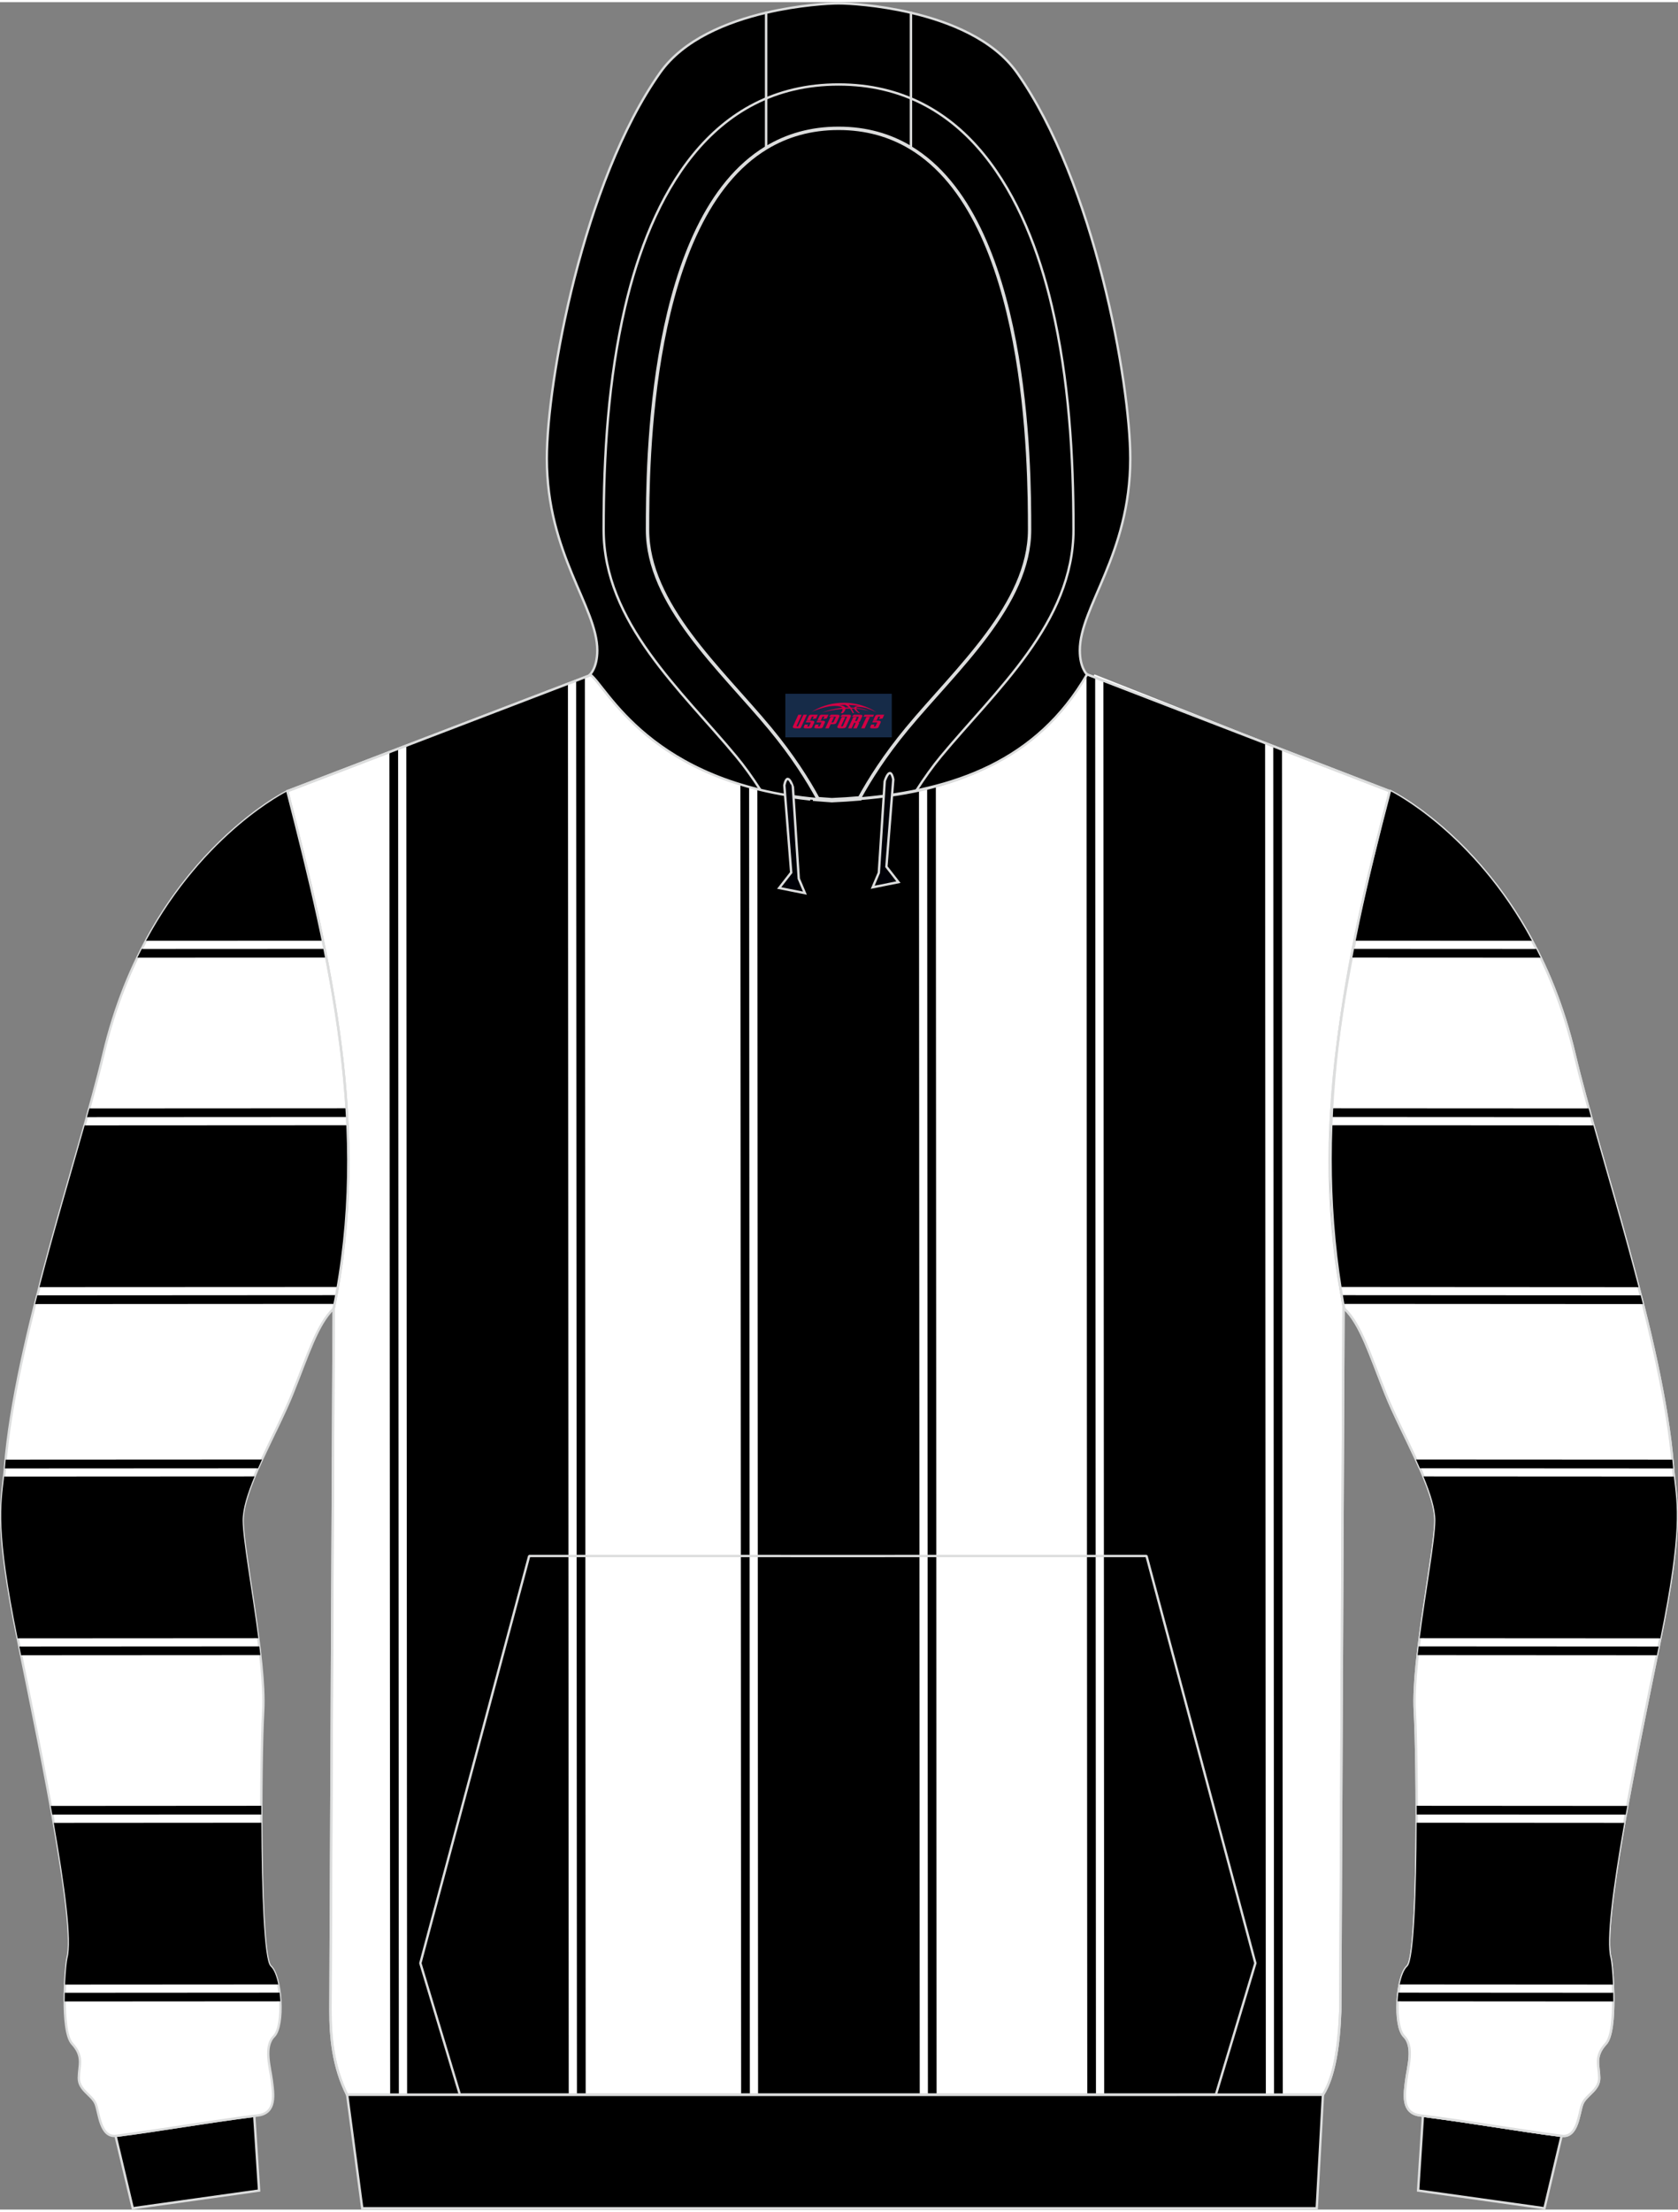 <?xml version="1.0" encoding="utf-8"?>
<!-- Generator: Adobe Illustrator 24.0.1, SVG Export Plug-In . SVG Version: 6.00 Build 0)  -->
<svg xmlns="http://www.w3.org/2000/svg" xmlns:xlink="http://www.w3.org/1999/xlink" version="1.1" id="图层_1" x="0px" y="0px" width="378px" height="498px" viewBox="0 0 378.42 497.57" enable-background="new 0 0 378.42 497.57" xml:space="preserve">
<rect x="0" y="0" width="378.42" height="497.57" fill="#808080" stroke="none"/>
<path fill-rule="evenodd" clip-rule="evenodd" stroke="#DCDDDD" stroke-width="0.534" stroke-miterlimit="10" d="M348.3,497.27  l-28.49-3.99l1.08-16.84c11.44,1.46,21.8,3.33,31.14,4.5c0.05,0.01,0.09,0.01,0.14,0.01L348.3,497.27z"/>
<path fill-rule="evenodd" clip-rule="evenodd" stroke="#DCDDDD" stroke-width="0.534" stroke-miterlimit="10" d="M29.94,497.27  l28.49-3.99l-1.09-16.84c-11.44,1.46-21.8,3.33-31.14,4.5c-0.05,0.01-0.09,0.01-0.14,0.01L29.94,497.27z"/>
<path fill-rule="evenodd" clip-rule="evenodd" fill="#FFFFFF" d="M64.8,177.85l69.96-26.33c3.81,2.62,13.91,25.89,54.5,28.36  c23.96-1.09,45.2-6.96,57.56-28.36l66.62,26.33c-10.43,39.49-17.68,75.96-10.45,116.03l-0.74,158.96c-0.3,8.19-1.4,14.86-3.89,18.85  H78.28c-3.13-6.33-3.78-12.82-3.76-19.22c0.01-4.1,0.03-8.21,0.05-12.31l0.68-145.7C83.62,254.15,74.56,215.85,64.8,177.85z"/>
<path fill-rule="evenodd" clip-rule="evenodd" fill="#FFFFFF" stroke="#DCDDDD" stroke-width="0.534" stroke-miterlimit="10" d="  M64.8,177.85l68.45-26.2c3.81,2.62,15.42,25.76,56.01,28.23c23.96-1.09,42.33-7.55,55.89-28.35l68.29,26.32  c-10.43,39.49-17.68,75.96-10.45,116.03l-0.74,158.96c-0.3,8.19-1.4,14.86-3.89,18.85H78.28c-3.13-6.33-3.78-12.82-3.76-19.22  c0.01-4.1,0.03-8.21,0.05-12.31l0.68-145.7C83.62,254.15,74.56,215.85,64.8,177.85z"/>
<g>
	<g>
		<polygon fill-rule="evenodd" clip-rule="evenodd" points="91.81,471.68 91.63,167.58 128.08,153.63 128.26,471.68   "/>
		<polygon fill-rule="evenodd" clip-rule="evenodd" points="87.99,471.68 87.82,169.04 89.78,168.29 89.95,471.68   "/>
		<polygon fill-rule="evenodd" clip-rule="evenodd" points="130.11,471.68 129.93,152.93 131.9,152.17 132.08,471.68   "/>
	</g>
	<g>
		<path fill-rule="evenodd" clip-rule="evenodd" d="M170.96,471.68l-0.17-294.7c5.37,1.44,11.49,2.47,18.47,2.9    c6.39-0.29,12.38-0.96,17.99-2.19l0.17,293.99H170.96z"/>
		<path fill-rule="evenodd" clip-rule="evenodd" d="M167.14,471.68l-0.17-295.83c0.64,0.21,1.3,0.41,1.97,0.61l0.17,295.22H167.14z"/>
		<path fill-rule="evenodd" clip-rule="evenodd" d="M209.26,471.68l-0.17-294.42c0.66-0.16,1.32-0.33,1.96-0.51l0.17,294.93H209.26z    "/>
	</g>
	<g>
		<polygon fill-rule="evenodd" clip-rule="evenodd" points="249.02,471.68 248.83,152.96 285.3,167.01 285.47,471.68   "/>
		<polygon fill-rule="evenodd" clip-rule="evenodd" points="245.2,471.68 245.02,151.73 245.15,151.53 246.98,152.24 247.16,471.68       "/>
		<polygon fill-rule="evenodd" clip-rule="evenodd" points="287.32,471.68 287.15,167.72 289.12,168.48 289.29,471.68   "/>
	</g>
</g>
<polygon fill-rule="evenodd" clip-rule="evenodd" stroke="#DCDDDD" stroke-width="0.534" stroke-miterlimit="10" points="  78.29,471.68 298.35,471.68 296.95,497.27 81.69,497.27 "/>
<path fill-rule="evenodd" clip-rule="evenodd" fill="#FFFFFF" stroke="#DCDDDD" stroke-width="0.534" stroke-miterlimit="10" d="  M4.19,369.81c5.74,27.97,12.99,63.75,11.04,71.02c-0.42,1.57-1.63,16.45,1.05,19.36c2.68,2.9,1.51,4.93,1.49,7.71  c-0.02,2.78,2.99,3.83,3.8,5.86c0.81,2.03,0.99,7.64,4.63,7.19c9.56-1.19,20.19-3.13,31.96-4.6c4.28-0.53,3.51-4.91,3.14-7.87  c-0.37-2.96-1.86-7.65,0.49-9.98c2.35-2.33,1.74-13.49-0.79-15.78c-2.53-2.29-2.29-46.06-1.64-57.6  c0.64-11.55-4.61-35.93-4.65-42.86c-0.04-6.93,7.6-19.55,11.19-28.48c3.59-8.93,5.63-15.76,9.35-19.31  c8.37-40.32-0.7-78.62-10.45-116.61c0,0-31.11,15.23-41.48,59.29c-5.38,22.9-19.91,64.28-22.19,93.02  C0.53,337.86-1.55,341.85,4.19,369.81z"/>
<g>
	<g>
		<path fill-rule="evenodd" clip-rule="evenodd" d="M19.09,253.18l59.28-0.03c0.53,12-0.04,24.14-2.18,36.46L8.9,289.64    C12.21,276.87,15.99,264.16,19.09,253.18z"/>
		<path fill-rule="evenodd" clip-rule="evenodd" d="M20.16,249.36l58.01-0.03c0.04,0.65,0.08,1.31,0.11,1.96l-58.67,0.03    L20.16,249.36z"/>
		<path fill-rule="evenodd" clip-rule="evenodd" d="M8.42,291.49l67.43-0.04c-0.12,0.65-0.25,1.31-0.38,1.97l-67.55,0.04    C8.09,292.8,8.25,292.15,8.42,291.49z"/>
	</g>
	<g>
		<path fill-rule="evenodd" clip-rule="evenodd" d="M72.81,211.55l-39.88,0.02c13.23-24.57,31.88-33.7,31.88-33.7    C67.68,189.05,70.49,200.26,72.81,211.55z"/>
		<path fill-rule="evenodd" clip-rule="evenodd" d="M31.96,213.42l41.23-0.02c0.13,0.65,0.26,1.31,0.39,1.96l-42.6,0.02    C31.3,214.72,31.63,214.07,31.96,213.42z"/>
	</g>
	<g>
		<path fill-rule="evenodd" clip-rule="evenodd" d="M0.93,332.34l56.47-0.03c-1.58,3.8-2.7,7.3-2.68,9.96    c0.03,4.39,2.14,15.8,3.53,26.5L3.98,368.8C-0.96,344.41,0.21,338.77,0.93,332.34z"/>
		<path fill-rule="evenodd" clip-rule="evenodd" d="M1.28,328.53l57.8-0.03c-0.3,0.66-0.6,1.32-0.89,1.97l-57.08,0.03l0.02-0.3    C1.18,329.64,1.23,329.08,1.28,328.53z"/>
		<path fill-rule="evenodd" clip-rule="evenodd" d="M4.36,370.65l54.12-0.03c0.08,0.66,0.16,1.32,0.23,1.96l-53.95,0.03L4.36,370.65    z"/>
	</g>
	<g>
		<path fill-rule="evenodd" clip-rule="evenodd" d="M12.13,410.4l46.81-0.03c0.05,15.13,0.57,31,2.07,32.36    c0.78,0.7,1.37,2.24,1.75,4.09l-48.09,0.03c0.13-2.98,0.4-5.42,0.56-6.01C16.27,436.96,14.69,424.98,12.13,410.4z"/>
		<polygon fill-rule="evenodd" clip-rule="evenodd" points="11.44,406.58 58.93,406.55 58.93,408.52 11.8,408.54   "/>
		<path fill-rule="evenodd" clip-rule="evenodd" d="M14.61,448.7l48.45-0.03c0.08,0.64,0.14,1.3,0.17,1.96l-48.64,0.03    C14.59,450.01,14.6,449.35,14.61,448.7z"/>
	</g>
</g>
<path fill-rule="evenodd" clip-rule="evenodd" fill="#FFFFFF" stroke="#DCDDDD" stroke-width="0.534" stroke-miterlimit="10" d="  M374.23,369.81c-5.74,27.97-12.99,63.75-11.04,71.02c0.42,1.57,1.63,16.45-1.05,19.36c-2.68,2.9-1.51,4.93-1.49,7.71  c0.02,2.78-2.99,3.83-3.8,5.86c-0.81,2.03-0.99,7.64-4.63,7.19c-9.56-1.19-20.19-3.13-31.96-4.6c-4.28-0.53-3.51-4.91-3.14-7.87  c0.37-2.96,1.86-7.65-0.49-9.98c-2.35-2.33-1.74-13.49,0.79-15.78c2.53-2.29,2.29-46.06,1.64-57.6  c-0.64-11.55,4.61-35.93,4.65-42.86c0.04-6.93-7.6-19.55-11.19-28.48c-3.59-8.93-5.63-15.76-9.35-19.31  c-8.37-40.32,0.7-78.62,10.45-116.61c0,0,31.11,15.23,41.48,59.29c5.38,22.9,19.91,64.28,22.19,93.02  C377.89,337.86,379.97,341.85,374.23,369.81z"/>
<path fill-rule="evenodd" clip-rule="evenodd" fill="#FFFFFF" stroke="#DCDDDD" stroke-width="0.534" stroke-miterlimit="10" d="  M374.23,369.81c-5.74,27.97-12.99,63.75-11.04,71.02c0.42,1.57,1.63,16.45-1.05,19.36c-2.68,2.9-1.51,4.93-1.49,7.71  c0.02,2.78-2.99,3.83-3.8,5.86c-0.81,2.03-0.99,7.64-4.63,7.19c-9.56-1.19-20.19-3.13-31.96-4.6c-4.28-0.53-3.51-4.91-3.14-7.87  c0.37-2.96,1.86-7.65-0.49-9.98c-2.35-2.33-1.74-13.49,0.79-15.78c2.53-2.29,2.29-46.06,1.64-57.6  c-0.64-11.55,4.61-35.93,4.65-42.86c0.04-6.93-7.6-19.55-11.19-28.48c-3.59-8.93-5.63-15.76-9.35-19.31  c-8.37-40.32,0.7-78.62,10.45-116.61c0,0,31.11,15.23,41.48,59.29c5.38,22.9,19.91,64.28,22.19,93.02  C377.89,337.86,379.97,341.85,374.23,369.81z"/>
<g>
	<g>
		<path fill-rule="evenodd" clip-rule="evenodd" d="M359.33,253.18l-59.28-0.03c-0.53,12,0.04,24.14,2.18,36.46l67.29,0.04    C366.21,276.87,362.43,264.16,359.33,253.18z"/>
		<path fill-rule="evenodd" clip-rule="evenodd" d="M358.26,249.36l-58.01-0.03c-0.04,0.65-0.08,1.31-0.11,1.96l58.67,0.03    L358.26,249.36z"/>
		<path fill-rule="evenodd" clip-rule="evenodd" d="M370,291.49l-67.43-0.04c0.12,0.65,0.25,1.31,0.38,1.97l67.55,0.04    C370.33,292.8,370.17,292.15,370,291.49z"/>
	</g>
	<g>
		<path fill-rule="evenodd" clip-rule="evenodd" d="M305.6,211.55l39.88,0.02c-13.23-24.57-31.88-33.7-31.88-33.7    C310.74,189.05,307.93,200.26,305.6,211.55z"/>
		<path fill-rule="evenodd" clip-rule="evenodd" d="M346.46,213.42l-41.23-0.02c-0.13,0.65-0.26,1.31-0.39,1.96l42.6,0.02    C347.12,214.72,346.79,214.07,346.46,213.42z"/>
	</g>
	<g>
		<path fill-rule="evenodd" clip-rule="evenodd" d="M377.49,332.34l-56.47-0.03c1.58,3.8,2.7,7.3,2.68,9.96    c-0.03,4.39-2.14,15.8-3.53,26.5l54.26,0.03C379.38,344.41,378.21,338.77,377.49,332.34z"/>
		<path fill-rule="evenodd" clip-rule="evenodd" d="M377.14,328.53l-57.8-0.03c0.3,0.66,0.6,1.32,0.89,1.97l57.08,0.03l-0.02-0.3    C377.24,329.64,377.19,329.08,377.14,328.53z"/>
		<path fill-rule="evenodd" clip-rule="evenodd" d="M374.06,370.65l-54.12-0.03c-0.08,0.66-0.16,1.32-0.23,1.96l53.95,0.03    L374.06,370.65z"/>
	</g>
	<g>
		<path fill-rule="evenodd" clip-rule="evenodd" d="M366.29,410.4l-46.81-0.03c-0.05,15.13-0.57,31-2.07,32.36    c-0.78,0.7-1.37,2.24-1.75,4.09l48.09,0.03c-0.13-2.98-0.4-5.42-0.56-6.01C362.15,436.96,363.72,424.98,366.29,410.4z"/>
		<polygon fill-rule="evenodd" clip-rule="evenodd" points="366.98,406.58 319.48,406.55 319.49,408.52 366.62,408.54   "/>
		<path fill-rule="evenodd" clip-rule="evenodd" d="M363.81,448.7l-48.45-0.03c-0.08,0.64-0.14,1.3-0.17,1.96l48.64,0.03    C363.83,450.01,363.82,449.35,363.81,448.7z"/>
	</g>
</g>
<polygon fill-rule="evenodd" clip-rule="evenodd" fill="none" stroke="#DCDDDD" stroke-width="0.534" stroke-linejoin="bevel" stroke-miterlimit="22.926" points="  274.2,471.67 283.11,442.03 258.56,350.24 188.95,350.25 119.34,350.24 94.8,442.03 103.72,471.68 258.61,471.68 "/>
<path fill-rule="evenodd" clip-rule="evenodd" fill="none" stroke="#DCDDDD" stroke-width="0.534" stroke-miterlimit="10" d="  M64.8,177.85l68.45-26.2c3.81,2.62,15.42,25.76,56.01,28.23c23.96-1.09,42.33-7.55,55.89-28.35l68.29,26.32  c-10.43,39.49-17.68,75.96-10.45,116.03l-0.74,158.96c-0.3,8.19-1.4,14.86-3.89,18.85H78.28c-3.13-6.33-3.78-12.82-3.76-19.22  c0.01-4.1,0.03-8.21,0.05-12.31l0.68-145.7C83.62,254.15,74.56,215.85,64.8,177.85z"/>
<g>
	<path fill-rule="evenodd" clip-rule="evenodd" stroke="#DCDDDD" stroke-miterlimit="10" d="M199.82,178.82l-0.45,0.06   L199.82,178.82L199.82,178.82z M193.92,179.47c-2.09,0.18-4.2,0.32-6.34,0.41c-1.09-0.07-2.14-0.15-3.19-0.24   c-2.27-4.19-5.74-9.7-10.8-15.81c-11.12-13.42-27.68-28.01-27.68-44.92c0-14.42,0.19-70.12,26.88-86.21   c4.61-2.78,10-4.38,16.32-4.38c6.32,0,11.71,1.61,16.32,4.38c26.69,16.09,26.88,71.79,26.88,86.21c0,16.91-16.56,31.49-27.68,44.92   C199.64,169.86,196.2,175.3,193.92,179.47L193.92,179.47z M184.38,179.64c-0.35-0.03-0.7-0.07-1.03-0.1   C183.69,179.58,184.03,179.61,184.38,179.64L184.38,179.64z M182.77,179.48c-1.48-0.16-2.91-0.35-4.31-0.56v0.01   C179.86,179.13,181.3,179.32,182.77,179.48z"/>
	<path fill-rule="evenodd" clip-rule="evenodd" d="M205.43,2.38c8.74,2.05,18.61,6,23.92,13.51c17.44,24.69,25.55,69.82,25.55,86.99   c0,21.56-11.38,33.43-11.38,43.24c0,3.85,1.55,5.36,1.62,5.42c-11.26,19.49-29.87,26.1-51.22,27.95c2.27-4.17,5.71-9.62,10.7-15.64   c11.12-13.42,27.68-28.01,27.68-44.92c0-14.42-0.19-70.12-26.88-86.21V2.38L205.43,2.38z M172.79,32.7   c-26.69,16.09-26.88,71.79-26.88,86.21c0,16.91,16.56,31.49,27.68,44.92c5.06,6.1,8.52,11.61,10.8,15.81   c-37.93-3.45-47.61-25.56-51.31-28.11c0,0,1.62-1.49,1.62-5.42c0-9.81-11.38-21.68-11.38-43.24c0-17.17,8.11-62.3,25.55-86.99   c5.3-7.51,15.18-11.46,23.92-13.51L172.79,32.7z"/>
	<path fill-rule="evenodd" clip-rule="evenodd" stroke="#DCDDDD" stroke-width="0.534" stroke-miterlimit="10" d="M205.43,2.38   c8.74,2.05,18.61,6,23.92,13.51c17.44,24.69,25.55,69.82,25.55,86.99c0,21.56-11.38,33.43-11.38,43.24c0,3.85,1.55,5.36,1.62,5.42   c-11.26,19.49-29.87,26.1-51.22,27.95c2.27-4.17,5.71-9.62,10.7-15.64c11.12-13.42,27.68-28.01,27.68-44.92   c0-14.42-0.19-70.12-26.88-86.21V2.38L205.43,2.38z M172.79,32.7c-26.69,16.09-26.88,71.79-26.88,86.21   c0,16.91,16.56,31.49,27.68,44.92c5.06,6.1,8.52,11.61,10.8,15.81c-37.93-3.45-47.61-25.56-51.31-28.11c0,0,1.62-1.49,1.62-5.42   c0-9.81-11.38-21.68-11.38-43.24c0-17.17,8.11-62.3,25.55-86.99c5.3-7.51,15.18-11.46,23.92-13.51L172.79,32.7z"/>
	<path fill-rule="evenodd" clip-rule="evenodd" d="M205.43,2.38V32.7c-4.61-2.78-10-4.38-16.32-4.38c-6.32,0-11.71,1.61-16.32,4.38   V2.38c7.44-1.74,14.06-2.11,16.32-2.11C191.37,0.27,197.99,0.63,205.43,2.38z"/>
	<path fill-rule="evenodd" clip-rule="evenodd" stroke="#DCDDDD" stroke-width="0.534" stroke-miterlimit="10" d="M205.43,2.38   V32.7c-4.61-2.78-10-4.38-16.32-4.38c-6.32,0-11.71,1.61-16.32,4.38V2.38c7.44-1.74,14.06-2.11,16.32-2.11   C191.37,0.27,197.99,0.63,205.43,2.38z"/>
	<path fill-rule="evenodd" clip-rule="evenodd" fill="#000108" d="M201.45,175.2l-1.55,19.67l2.71,3.48l-5.8,1.16l1.38-3.26   l1.33-20.66C199.52,175.59,200.74,171.76,201.45,175.2z"/>
	<path fill-rule="evenodd" clip-rule="evenodd" fill="none" stroke="#DCDDDD" stroke-width="0.534" stroke-miterlimit="10" d="   M201.45,175.2l-1.55,19.67l2.71,3.48l-5.8,1.16l1.38-3.26l1.33-20.66C199.52,175.59,200.74,171.76,201.45,175.2z"/>
	<path fill-rule="evenodd" clip-rule="evenodd" fill="#000108" d="M176.88,176.52l1.55,19.67l-2.71,3.48l5.8,1.16l-1.38-3.26   l-1.33-20.66C178.82,176.9,177.6,173.08,176.88,176.52z"/>
	<path fill-rule="evenodd" clip-rule="evenodd" fill="none" stroke="#DCDDDD" stroke-width="0.534" stroke-miterlimit="10" d="   M176.88,176.52l1.55,19.67l-2.71,3.48l5.8,1.16l-1.38-3.26l-1.33-20.66C178.82,176.9,177.6,173.08,176.88,176.52z"/>
	<path fill-rule="evenodd" clip-rule="evenodd" fill="none" stroke="#DCDDDD" stroke-width="0.534" stroke-miterlimit="10" d="   M171.46,177.53c-1.76-2.75-3.61-5.32-5.4-7.48c-12.34-14.9-29.93-30.19-29.93-51.14c0-16.8,1.04-33.88,4.86-50.29   c5.77-24.74,19.2-50.07,48.12-50.07 M206.67,177.67c1.79-2.8,3.67-5.42,5.49-7.62c12.34-14.9,29.93-30.19,29.93-51.14   c0-16.8-1.04-33.88-4.86-50.29c-5.77-24.74-19.2-50.07-48.12-50.07"/>
	
</g>
<g id="tag_logo">
	<rect y="155.89" fill="#162B48" width="24" height="9.818" x="177.11"/>
	<g>
		<path fill="#D30044" d="M193.07,159.08l0.005-0.011c0.131-0.311,1.085-0.262,2.351,0.071c0.715,0.24,1.44,0.54,2.193,0.9    c-0.218-0.147-0.447-0.289-0.682-0.42l0.011,0.005l-0.011-0.005c-1.478-0.845-3.218-1.418-5.1-1.62    c-1.282-0.115-1.658-0.082-2.411-0.055c-2.449,0.142-4.68,0.905-6.458,2.095c1.26-0.638,2.722-1.075,4.195-1.336    c1.467-0.18,2.476-0.033,2.771,0.344c-1.691,0.175-3.469,0.633-4.555,1.075c1.156-0.338,2.967-0.665,4.647-0.813    c0.016,0.251-0.115,0.567-0.415,0.96h0.475c0.376-0.382,0.584-0.725,0.595-1.004c0.333-0.022,0.66-0.033,0.971-0.033    C191.9,159.52,192.11,159.87,192.31,160.26h0.262c-0.125-0.344-0.295-0.687-0.518-1.036c0.207,0,0.393,0.005,0.567,0.011    c0.104,0.267,0.496,0.66,1.058,1.025h0.245c-0.442-0.365-0.753-0.753-0.835-1.004c1.047,0.065,1.696,0.224,2.885,0.513    C194.89,159.34,194.15,159.17,193.07,159.08z M190.63,158.99c-0.164-0.295-0.655-0.485-1.402-0.551    c0.464-0.033,0.922-0.055,1.364-0.055c0.311,0.147,0.589,0.344,0.84,0.589C191.17,158.97,190.9,158.98,190.63,158.99z M192.61,159.04c-0.224-0.016-0.458-0.027-0.715-0.044c-0.147-0.202-0.311-0.398-0.502-0.6c0.082,0,0.164,0.005,0.24,0.011    c0.72,0.033,1.429,0.125,2.138,0.273C193.1,158.64,192.72,158.8,192.61,159.04z"/>
		<path fill="#D30044" d="M180.03,160.62L178.86,163.17C178.68,163.54,178.95,163.68,179.43,163.68l0.873,0.005    c0.115,0,0.251-0.049,0.327-0.175l1.342-2.891H181.19L179.97,163.25H179.8c-0.147,0-0.185-0.033-0.147-0.125l1.156-2.504H180.03L180.03,160.62z M181.89,161.97h1.271c0.36,0,0.584,0.125,0.442,0.425L183.13,163.43C183.03,163.65,182.76,163.68,182.53,163.68H181.61c-0.267,0-0.442-0.136-0.349-0.333l0.235-0.513h0.742L182.06,163.21C182.04,163.26,182.08,163.27,182.14,163.27h0.18    c0.082,0,0.125-0.016,0.147-0.071l0.376-0.813c0.011-0.022,0.011-0.044-0.055-0.044H181.72L181.89,161.97L181.89,161.97z M182.71,161.9h-0.78l0.475-1.025c0.098-0.218,0.338-0.256,0.578-0.256H184.43L184.04,161.46L183.26,161.58l0.262-0.562H183.23c-0.082,0-0.12,0.016-0.147,0.071L182.71,161.9L182.71,161.9z M184.3,161.97L184.13,162.34h1.069c0.06,0,0.06,0.016,0.049,0.044    L184.87,163.2C184.85,163.25,184.81,163.27,184.73,163.27H184.55c-0.055,0-0.104-0.011-0.082-0.06l0.175-0.376H183.9L183.67,163.35C183.57,163.54,183.75,163.68,184.02,163.68h0.916c0.24,0,0.502-0.033,0.605-0.251l0.475-1.031c0.142-0.3-0.082-0.425-0.442-0.425H184.3L184.3,161.97z M185.11,161.9l0.371-0.818c0.022-0.055,0.06-0.071,0.147-0.071h0.295L185.66,161.57l0.791-0.115l0.387-0.845H185.39c-0.24,0-0.48,0.038-0.578,0.256L184.34,161.9L185.11,161.9L185.11,161.9z M187.51,162.36h0.278c0.087,0,0.153-0.022,0.202-0.115    l0.496-1.075c0.033-0.076-0.011-0.12-0.125-0.12H186.96l0.431-0.431h1.522c0.355,0,0.485,0.153,0.393,0.355l-0.676,1.445    c-0.06,0.125-0.175,0.333-0.644,0.327l-0.649-0.005L186.9,163.68H186.12l1.178-2.558h0.785L187.51,162.36L187.51,162.36z     M190.1,163.17c-0.022,0.049-0.06,0.076-0.142,0.076h-0.191c-0.082,0-0.109-0.027-0.082-0.076l0.944-2.051h-0.785l-0.987,2.138    c-0.125,0.273,0.115,0.415,0.453,0.415h0.72c0.327,0,0.649-0.071,0.769-0.322l1.085-2.384c0.093-0.202-0.06-0.355-0.415-0.355    h-1.533l-0.431,0.431h1.38c0.115,0,0.164,0.033,0.131,0.104L190.1,163.17L190.1,163.17z M192.82,162.04h0.278    c0.087,0,0.158-0.022,0.202-0.115l0.344-0.753c0.033-0.076-0.011-0.12-0.125-0.12h-1.402l0.425-0.431h1.527    c0.355,0,0.485,0.153,0.393,0.355l-0.529,1.124c-0.044,0.093-0.147,0.18-0.393,0.18c0.224,0.011,0.256,0.158,0.175,0.327    l-0.496,1.075h-0.785l0.54-1.167c0.022-0.055-0.005-0.087-0.104-0.087h-0.235L192.05,163.68h-0.785l1.178-2.558h0.785L192.82,162.04L192.82,162.04z M195.39,161.13L194.21,163.68h0.785l1.184-2.558H195.39L195.39,161.13z M196.9,161.06l0.202-0.431h-2.1l-0.295,0.431    H196.9L196.9,161.06z M196.88,161.97h1.271c0.36,0,0.584,0.125,0.442,0.425l-0.475,1.031c-0.104,0.218-0.371,0.251-0.605,0.251    h-0.916c-0.267,0-0.442-0.136-0.349-0.333l0.235-0.513h0.742L197.05,163.21c-0.022,0.049,0.022,0.06,0.082,0.06h0.18    c0.082,0,0.125-0.016,0.147-0.071l0.376-0.813c0.011-0.022,0.011-0.044-0.049-0.044h-1.069L196.88,161.97L196.88,161.97z     M197.69,161.9H196.91l0.475-1.025c0.098-0.218,0.338-0.256,0.578-0.256h1.451l-0.387,0.845l-0.791,0.115l0.262-0.562h-0.295    c-0.082,0-0.12,0.016-0.147,0.071L197.69,161.9z"/>
	</g>
</g>
</svg>